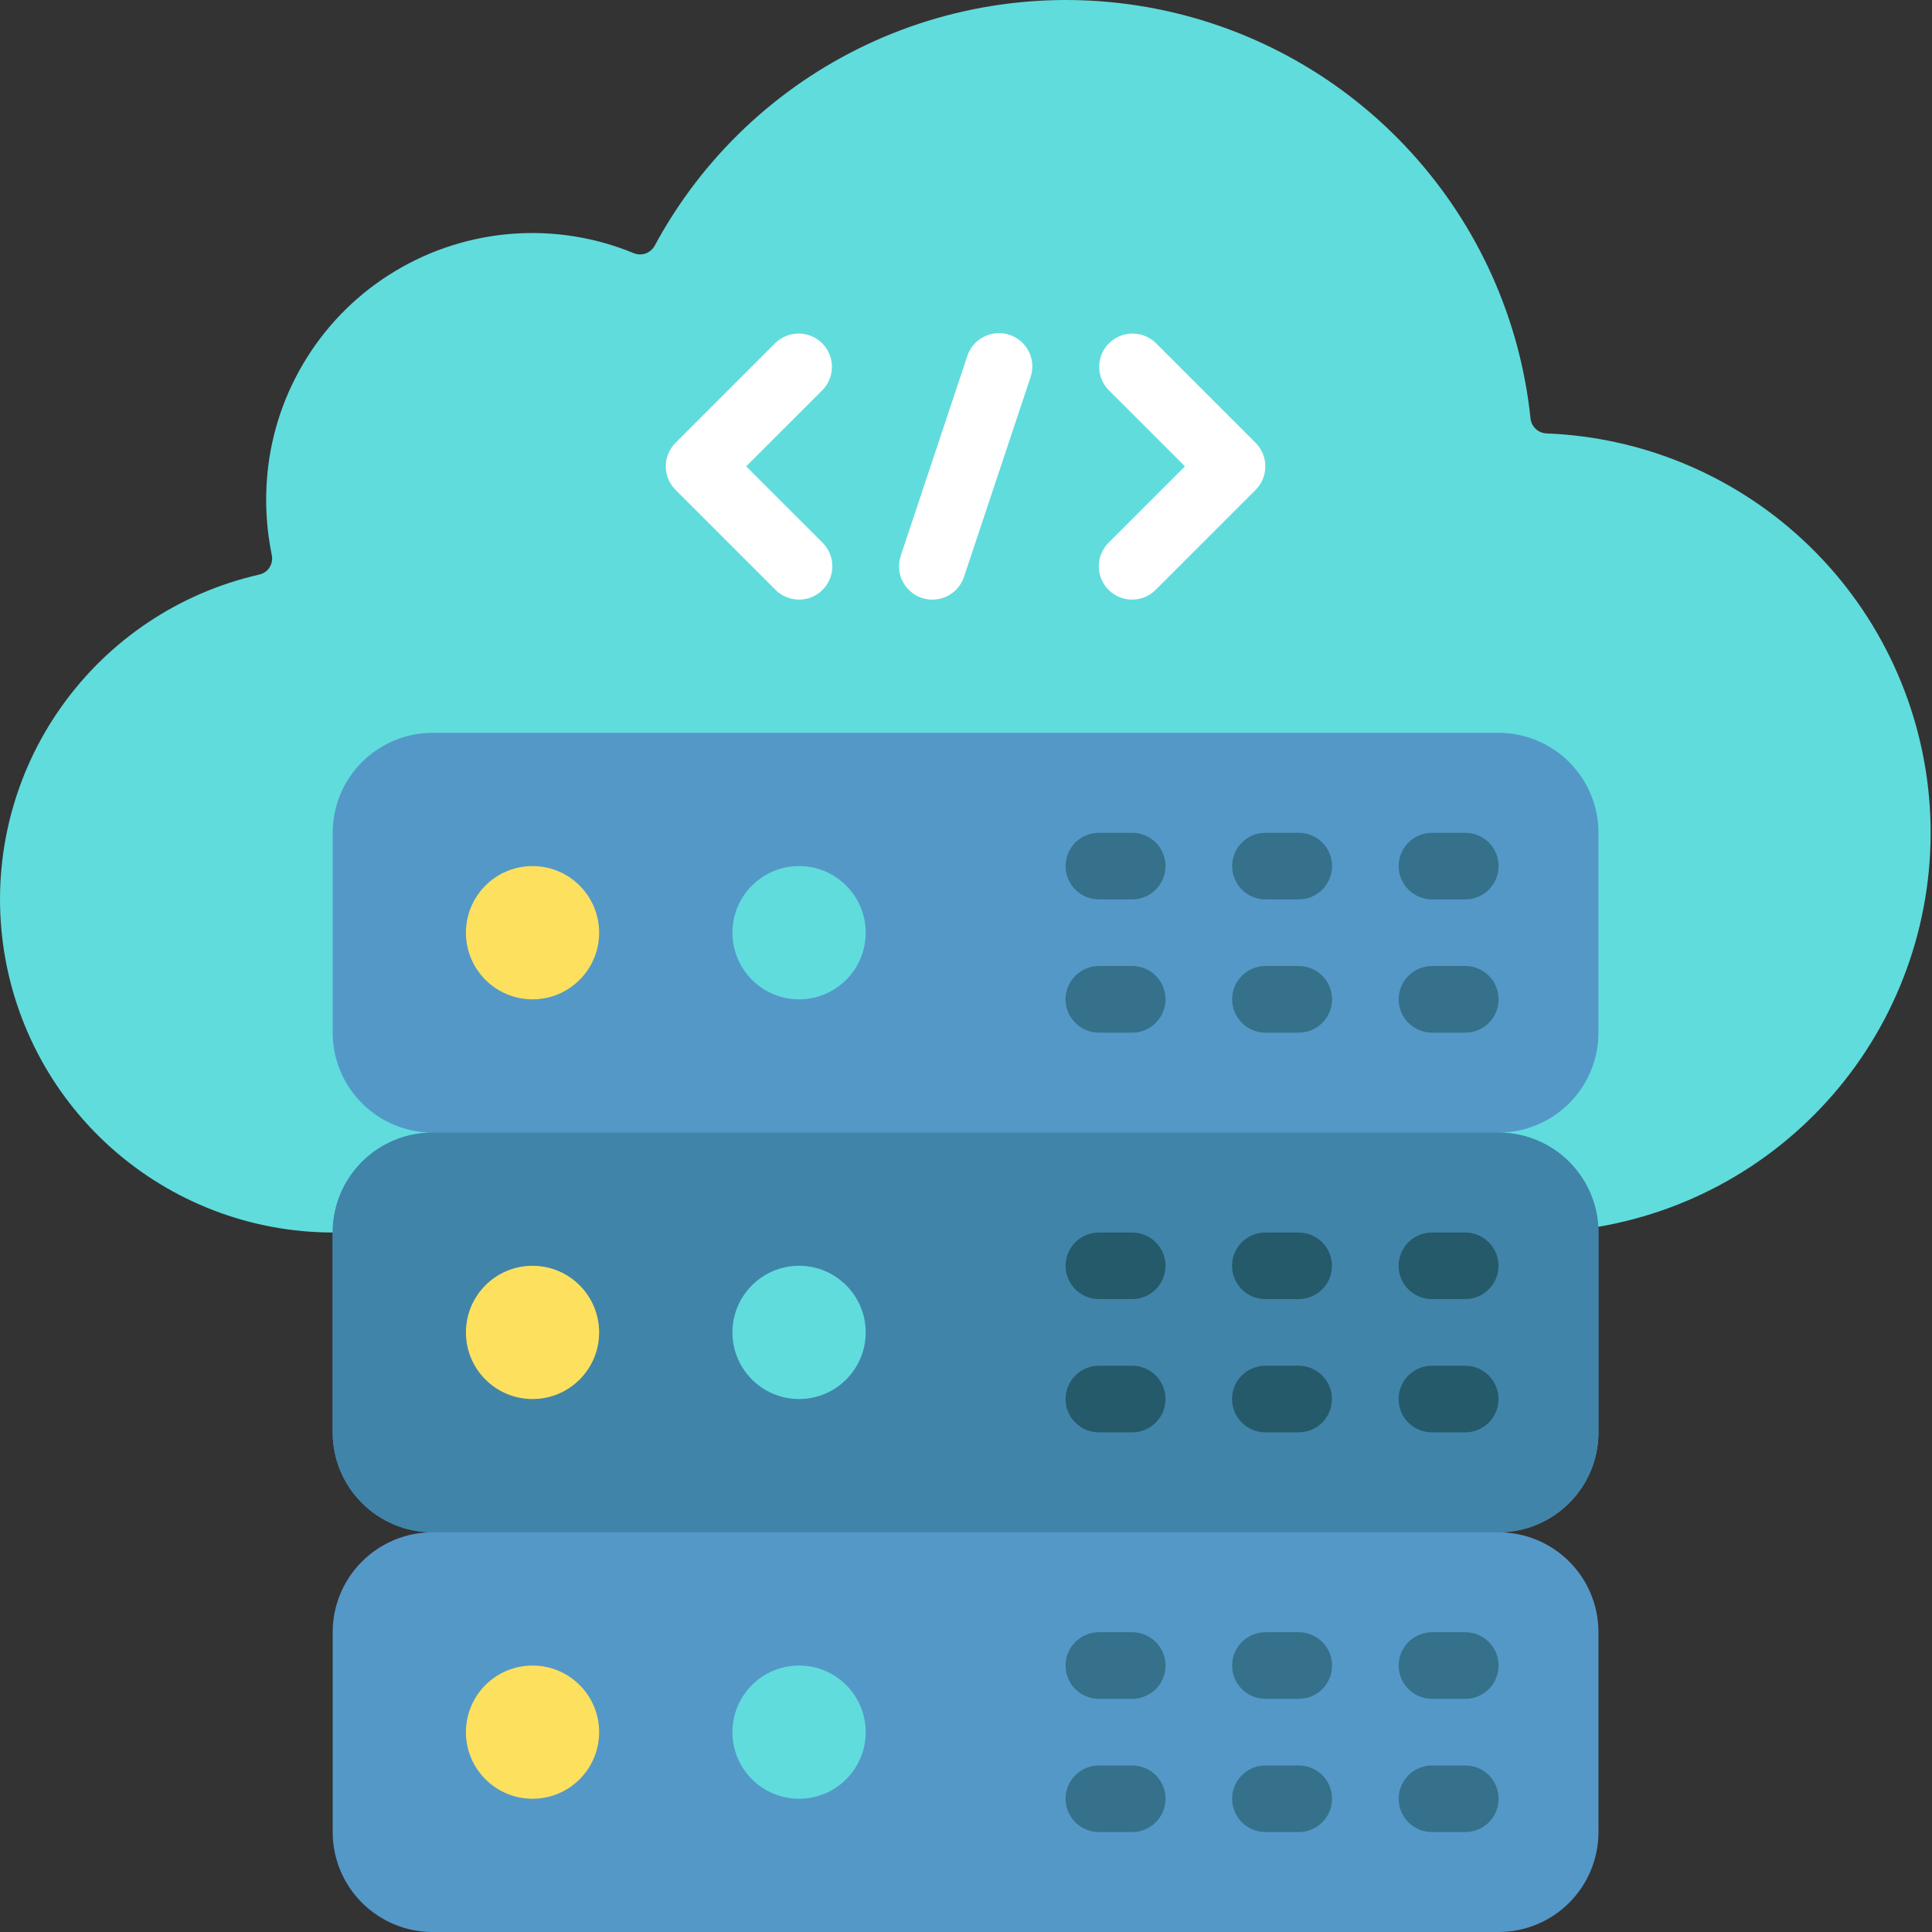 <svg width="36" height="36" viewBox="0 0 36 36" fill="none" xmlns="http://www.w3.org/2000/svg">
<rect x="0" y="0" width="36" height="36" fill="#333333" stroke="none"/>
<path d="M6.199 22.966C4.674 22.964 3.203 22.401 2.066 21.383C0.93 20.366 0.208 18.965 0.039 17.449C-0.131 15.933 0.263 14.408 1.147 13.165C2.03 11.921 3.34 11.046 4.828 10.707C4.867 10.699 4.905 10.683 4.938 10.66C4.972 10.637 5 10.608 5.022 10.574C5.044 10.54 5.059 10.501 5.066 10.461C5.073 10.422 5.072 10.381 5.064 10.341C4.961 9.841 4.934 9.329 4.983 8.821C5.058 8.05 5.312 7.307 5.726 6.653C6.139 5.998 6.7 5.449 7.364 5.051C8.028 4.652 8.775 4.414 9.548 4.356C10.32 4.298 11.095 4.422 11.81 4.718C11.882 4.747 11.961 4.748 12.033 4.722C12.105 4.695 12.165 4.643 12.201 4.575C13.084 2.938 14.467 1.626 16.149 0.832C17.832 0.038 19.724 -0.195 21.549 0.165C23.374 0.525 25.035 1.46 26.289 2.834C27.544 4.207 28.325 5.946 28.519 7.796C28.526 7.871 28.561 7.941 28.616 7.992C28.67 8.043 28.742 8.073 28.817 8.076C30.657 8.148 32.405 8.898 33.724 10.184C35.043 11.469 35.839 13.197 35.959 15.035C36.078 16.872 35.513 18.689 34.372 20.134C33.23 21.579 31.594 22.551 29.779 22.86L6.199 22.966Z" fill="#60DCDD"/>
<path d="M29.785 19.242V15.518C29.785 15.024 29.589 14.55 29.24 14.201C28.89 13.852 28.417 13.655 27.923 13.655H8.061C7.567 13.655 7.094 13.852 6.745 14.201C6.395 14.55 6.199 15.024 6.199 15.518V19.242C6.199 19.735 6.395 20.209 6.745 20.558C7.094 20.907 7.567 21.104 8.061 21.104C7.567 21.104 7.094 21.3 6.745 21.649C6.395 21.998 6.199 22.472 6.199 22.966V26.69C6.199 27.184 6.395 27.657 6.745 28.006C7.094 28.356 7.567 28.552 8.061 28.552C7.567 28.552 7.094 28.748 6.745 29.097C6.395 29.446 6.199 29.92 6.199 30.414V34.138C6.199 34.632 6.395 35.105 6.745 35.455C7.094 35.804 7.567 36 8.061 36H27.923C28.417 36 28.89 35.804 29.24 35.455C29.589 35.105 29.785 34.632 29.785 34.138V30.414C29.785 29.92 29.589 29.446 29.24 29.097C28.89 28.748 28.417 28.552 27.923 28.552C28.417 28.552 28.89 28.356 29.24 28.006C29.589 27.657 29.785 27.184 29.785 26.69V22.966C29.785 22.472 29.589 21.998 29.24 21.649C28.89 21.3 28.417 21.104 27.923 21.104C28.417 21.104 28.89 20.907 29.24 20.558C29.589 20.209 29.785 19.735 29.785 19.242Z" fill="#5498C8"/>
<path d="M27.923 21.104H8.061C7.033 21.104 6.199 21.937 6.199 22.966V26.69C6.199 27.718 7.033 28.552 8.061 28.552H27.923C28.951 28.552 29.785 27.718 29.785 26.69V22.966C29.785 21.937 28.951 21.104 27.923 21.104Z" fill="#4184A9"/>
<path d="M9.923 26.069C10.609 26.069 11.164 25.513 11.164 24.828C11.164 24.142 10.609 23.586 9.923 23.586C9.237 23.586 8.682 24.142 8.682 24.828C8.682 25.513 9.237 26.069 9.923 26.069Z" fill="#FDE05E"/>
<path d="M14.89 26.069C15.575 26.069 16.131 25.513 16.131 24.828C16.131 24.142 15.575 23.586 14.89 23.586C14.204 23.586 13.648 24.142 13.648 24.828C13.648 25.513 14.204 26.069 14.89 26.069Z" fill="#60DCDD"/>
<path d="M9.923 18.621C10.609 18.621 11.164 18.065 11.164 17.38C11.164 16.694 10.609 16.138 9.923 16.138C9.237 16.138 8.682 16.694 8.682 17.38C8.682 18.065 9.237 18.621 9.923 18.621Z" fill="#FDE05E"/>
<path d="M14.89 18.621C15.575 18.621 16.131 18.065 16.131 17.38C16.131 16.694 15.575 16.138 14.89 16.138C14.204 16.138 13.648 16.694 13.648 17.38C13.648 18.065 14.204 18.621 14.89 18.621Z" fill="#60DCDD"/>
<path d="M9.923 33.517C10.609 33.517 11.164 32.962 11.164 32.276C11.164 31.59 10.609 31.035 9.923 31.035C9.237 31.035 8.682 31.59 8.682 32.276C8.682 32.962 9.237 33.517 9.923 33.517Z" fill="#FDE05E"/>
<path d="M14.89 33.517C15.575 33.517 16.131 32.962 16.131 32.276C16.131 31.59 15.575 31.035 14.89 31.035C14.204 31.035 13.648 31.59 13.648 32.276C13.648 32.962 14.204 33.517 14.89 33.517Z" fill="#60DCDD"/>
<path d="M14.889 11.173C14.724 11.173 14.566 11.107 14.45 10.991L12.588 9.129C12.472 9.013 12.406 8.855 12.406 8.69C12.406 8.526 12.472 8.368 12.588 8.251L14.45 6.389C14.567 6.276 14.724 6.214 14.887 6.215C15.049 6.217 15.205 6.282 15.32 6.397C15.435 6.512 15.5 6.668 15.502 6.83C15.503 6.993 15.441 7.15 15.328 7.267L13.904 8.69L15.328 10.113C15.414 10.2 15.473 10.311 15.498 10.431C15.521 10.552 15.509 10.676 15.462 10.79C15.415 10.903 15.336 11 15.234 11.068C15.132 11.136 15.012 11.173 14.889 11.173Z" fill="white"/>
<path d="M21.095 11.173C20.972 11.173 20.852 11.136 20.75 11.068C20.648 11 20.569 10.903 20.522 10.79C20.475 10.676 20.463 10.552 20.486 10.431C20.511 10.311 20.57 10.2 20.656 10.113L22.08 8.69L20.656 7.267C20.543 7.15 20.481 6.993 20.482 6.83C20.483 6.668 20.549 6.512 20.664 6.397C20.779 6.282 20.935 6.217 21.097 6.215C21.26 6.214 21.417 6.276 21.534 6.389L23.396 8.251C23.512 8.368 23.578 8.526 23.578 8.69C23.578 8.855 23.512 9.013 23.396 9.129L21.534 10.991C21.418 11.107 21.26 11.173 21.095 11.173Z" fill="white"/>
<path d="M17.372 11.173C17.274 11.173 17.177 11.149 17.09 11.105C17.002 11.06 16.927 10.995 16.869 10.915C16.812 10.835 16.774 10.743 16.759 10.646C16.744 10.549 16.753 10.449 16.784 10.356L18.025 6.632C18.077 6.476 18.189 6.346 18.337 6.273C18.484 6.199 18.654 6.187 18.811 6.239C18.967 6.291 19.097 6.403 19.17 6.55C19.244 6.697 19.256 6.868 19.204 7.024L17.963 10.748C17.922 10.872 17.842 10.98 17.736 11.056C17.63 11.133 17.503 11.173 17.372 11.173Z" fill="white"/>
<path d="M21.097 24.207H20.476C20.311 24.207 20.154 24.142 20.037 24.025C19.921 23.909 19.855 23.751 19.855 23.587C19.855 23.422 19.921 23.264 20.037 23.148C20.154 23.031 20.311 22.966 20.476 22.966H21.097C21.261 22.966 21.419 23.031 21.536 23.148C21.652 23.264 21.718 23.422 21.718 23.587C21.718 23.751 21.652 23.909 21.536 24.025C21.419 24.142 21.261 24.207 21.097 24.207Z" fill="#255A6B"/>
<path d="M21.097 26.69H20.476C20.311 26.69 20.154 26.625 20.037 26.508C19.921 26.392 19.855 26.234 19.855 26.069C19.855 25.905 19.921 25.747 20.037 25.63C20.154 25.514 20.311 25.448 20.476 25.448H21.097C21.261 25.448 21.419 25.514 21.536 25.63C21.652 25.747 21.718 25.905 21.718 26.069C21.718 26.234 21.652 26.392 21.536 26.508C21.419 26.625 21.261 26.69 21.097 26.69Z" fill="#255A6B"/>
<path d="M24.198 24.207H23.578C23.413 24.207 23.255 24.142 23.139 24.025C23.022 23.909 22.957 23.751 22.957 23.587C22.957 23.422 23.022 23.264 23.139 23.148C23.255 23.031 23.413 22.966 23.578 22.966H24.198C24.363 22.966 24.521 23.031 24.637 23.148C24.754 23.264 24.819 23.422 24.819 23.587C24.819 23.751 24.754 23.909 24.637 24.025C24.521 24.142 24.363 24.207 24.198 24.207Z" fill="#255A6B"/>
<path d="M24.198 26.69H23.578C23.413 26.69 23.255 26.625 23.139 26.508C23.022 26.392 22.957 26.234 22.957 26.069C22.957 25.905 23.022 25.747 23.139 25.63C23.255 25.514 23.413 25.448 23.578 25.448H24.198C24.363 25.448 24.521 25.514 24.637 25.63C24.754 25.747 24.819 25.905 24.819 26.069C24.819 26.234 24.754 26.392 24.637 26.508C24.521 26.625 24.363 26.69 24.198 26.69Z" fill="#255A6B"/>
<path d="M27.302 24.207H26.681C26.517 24.207 26.359 24.142 26.242 24.025C26.126 23.909 26.061 23.751 26.061 23.587C26.061 23.422 26.126 23.264 26.242 23.148C26.359 23.031 26.517 22.966 26.681 22.966H27.302C27.466 22.966 27.624 23.031 27.741 23.148C27.857 23.264 27.923 23.422 27.923 23.587C27.923 23.751 27.857 23.909 27.741 24.025C27.624 24.142 27.466 24.207 27.302 24.207Z" fill="#255A6B"/>
<path d="M27.302 26.69H26.681C26.517 26.69 26.359 26.625 26.242 26.508C26.126 26.392 26.061 26.234 26.061 26.069C26.061 25.905 26.126 25.747 26.242 25.63C26.359 25.514 26.517 25.448 26.681 25.448H27.302C27.466 25.448 27.624 25.514 27.741 25.63C27.857 25.747 27.923 25.905 27.923 26.069C27.923 26.234 27.857 26.392 27.741 26.508C27.624 26.625 27.466 26.69 27.302 26.69Z" fill="#255A6B"/>
<path d="M21.097 31.655H20.476C20.311 31.655 20.154 31.59 20.037 31.474C19.921 31.357 19.855 31.199 19.855 31.035C19.855 30.87 19.921 30.712 20.037 30.596C20.154 30.48 20.311 30.414 20.476 30.414H21.097C21.261 30.414 21.419 30.48 21.536 30.596C21.652 30.712 21.718 30.87 21.718 31.035C21.718 31.199 21.652 31.357 21.536 31.474C21.419 31.59 21.261 31.655 21.097 31.655Z" fill="#35718A"/>
<path d="M21.097 34.138H20.476C20.311 34.138 20.154 34.072 20.037 33.956C19.921 33.84 19.855 33.682 19.855 33.517C19.855 33.352 19.921 33.195 20.037 33.078C20.154 32.962 20.311 32.897 20.476 32.897H21.097C21.261 32.897 21.419 32.962 21.536 33.078C21.652 33.195 21.718 33.352 21.718 33.517C21.718 33.682 21.652 33.84 21.536 33.956C21.419 34.072 21.261 34.138 21.097 34.138Z" fill="#35718A"/>
<path d="M24.2 31.655H23.58C23.415 31.655 23.257 31.59 23.141 31.474C23.024 31.357 22.959 31.199 22.959 31.035C22.959 30.87 23.024 30.712 23.141 30.596C23.257 30.48 23.415 30.414 23.58 30.414H24.2C24.365 30.414 24.523 30.48 24.639 30.596C24.756 30.712 24.821 30.87 24.821 31.035C24.821 31.199 24.756 31.357 24.639 31.474C24.523 31.59 24.365 31.655 24.2 31.655Z" fill="#35718A"/>
<path d="M24.2 34.138H23.58C23.415 34.138 23.257 34.072 23.141 33.956C23.024 33.84 22.959 33.682 22.959 33.517C22.959 33.352 23.024 33.195 23.141 33.078C23.257 32.962 23.415 32.897 23.58 32.897H24.2C24.365 32.897 24.523 32.962 24.639 33.078C24.756 33.195 24.821 33.352 24.821 33.517C24.821 33.682 24.756 33.84 24.639 33.956C24.523 34.072 24.365 34.138 24.2 34.138Z" fill="#35718A"/>
<path d="M27.304 31.655H26.683C26.519 31.655 26.361 31.59 26.244 31.474C26.128 31.357 26.062 31.199 26.062 31.035C26.062 30.87 26.128 30.712 26.244 30.596C26.361 30.48 26.519 30.414 26.683 30.414H27.304C27.468 30.414 27.626 30.48 27.743 30.596C27.859 30.712 27.924 30.87 27.924 31.035C27.924 31.199 27.859 31.357 27.743 31.474C27.626 31.59 27.468 31.655 27.304 31.655Z" fill="#35718A"/>
<path d="M27.304 34.138H26.683C26.519 34.138 26.361 34.072 26.244 33.956C26.128 33.84 26.062 33.682 26.062 33.517C26.062 33.352 26.128 33.195 26.244 33.078C26.361 32.962 26.519 32.897 26.683 32.897H27.304C27.468 32.897 27.626 32.962 27.743 33.078C27.859 33.195 27.924 33.352 27.924 33.517C27.924 33.682 27.859 33.84 27.743 33.956C27.626 34.072 27.468 34.138 27.304 34.138Z" fill="#35718A"/>
<path d="M21.097 16.759H20.476C20.311 16.759 20.154 16.694 20.037 16.577C19.921 16.461 19.855 16.303 19.855 16.138C19.855 15.974 19.921 15.816 20.037 15.699C20.154 15.583 20.311 15.518 20.476 15.518H21.097C21.261 15.518 21.419 15.583 21.536 15.699C21.652 15.816 21.718 15.974 21.718 16.138C21.718 16.303 21.652 16.461 21.536 16.577C21.419 16.694 21.261 16.759 21.097 16.759Z" fill="#35718A"/>
<path d="M21.097 19.242H20.476C20.311 19.242 20.154 19.176 20.037 19.06C19.921 18.943 19.855 18.785 19.855 18.621C19.855 18.456 19.921 18.298 20.037 18.182C20.154 18.066 20.311 18 20.476 18H21.097C21.261 18 21.419 18.066 21.536 18.182C21.652 18.298 21.718 18.456 21.718 18.621C21.718 18.785 21.652 18.943 21.536 19.06C21.419 19.176 21.261 19.242 21.097 19.242Z" fill="#35718A"/>
<path d="M24.2 16.759H23.58C23.415 16.759 23.257 16.694 23.141 16.577C23.024 16.461 22.959 16.303 22.959 16.138C22.959 15.974 23.024 15.816 23.141 15.699C23.257 15.583 23.415 15.518 23.58 15.518H24.2C24.365 15.518 24.523 15.583 24.639 15.699C24.756 15.816 24.821 15.974 24.821 16.138C24.821 16.303 24.756 16.461 24.639 16.577C24.523 16.694 24.365 16.759 24.2 16.759Z" fill="#35718A"/>
<path d="M24.2 19.242H23.58C23.415 19.242 23.257 19.176 23.141 19.06C23.024 18.943 22.959 18.785 22.959 18.621C22.959 18.456 23.024 18.298 23.141 18.182C23.257 18.066 23.415 18 23.58 18H24.2C24.365 18 24.523 18.066 24.639 18.182C24.756 18.298 24.821 18.456 24.821 18.621C24.821 18.785 24.756 18.943 24.639 19.06C24.523 19.176 24.365 19.242 24.2 19.242Z" fill="#35718A"/>
<path d="M27.304 16.759H26.683C26.519 16.759 26.361 16.694 26.244 16.577C26.128 16.461 26.062 16.303 26.062 16.138C26.062 15.974 26.128 15.816 26.244 15.699C26.361 15.583 26.519 15.518 26.683 15.518H27.304C27.468 15.518 27.626 15.583 27.743 15.699C27.859 15.816 27.924 15.974 27.924 16.138C27.924 16.303 27.859 16.461 27.743 16.577C27.626 16.694 27.468 16.759 27.304 16.759Z" fill="#35718A"/>
<path d="M27.304 19.242H26.683C26.519 19.242 26.361 19.176 26.244 19.06C26.128 18.943 26.062 18.785 26.062 18.621C26.062 18.456 26.128 18.298 26.244 18.182C26.361 18.066 26.519 18 26.683 18H27.304C27.468 18 27.626 18.066 27.743 18.182C27.859 18.298 27.924 18.456 27.924 18.621C27.924 18.785 27.859 18.943 27.743 19.06C27.626 19.176 27.468 19.242 27.304 19.242Z" fill="#35718A"/>
</svg>
